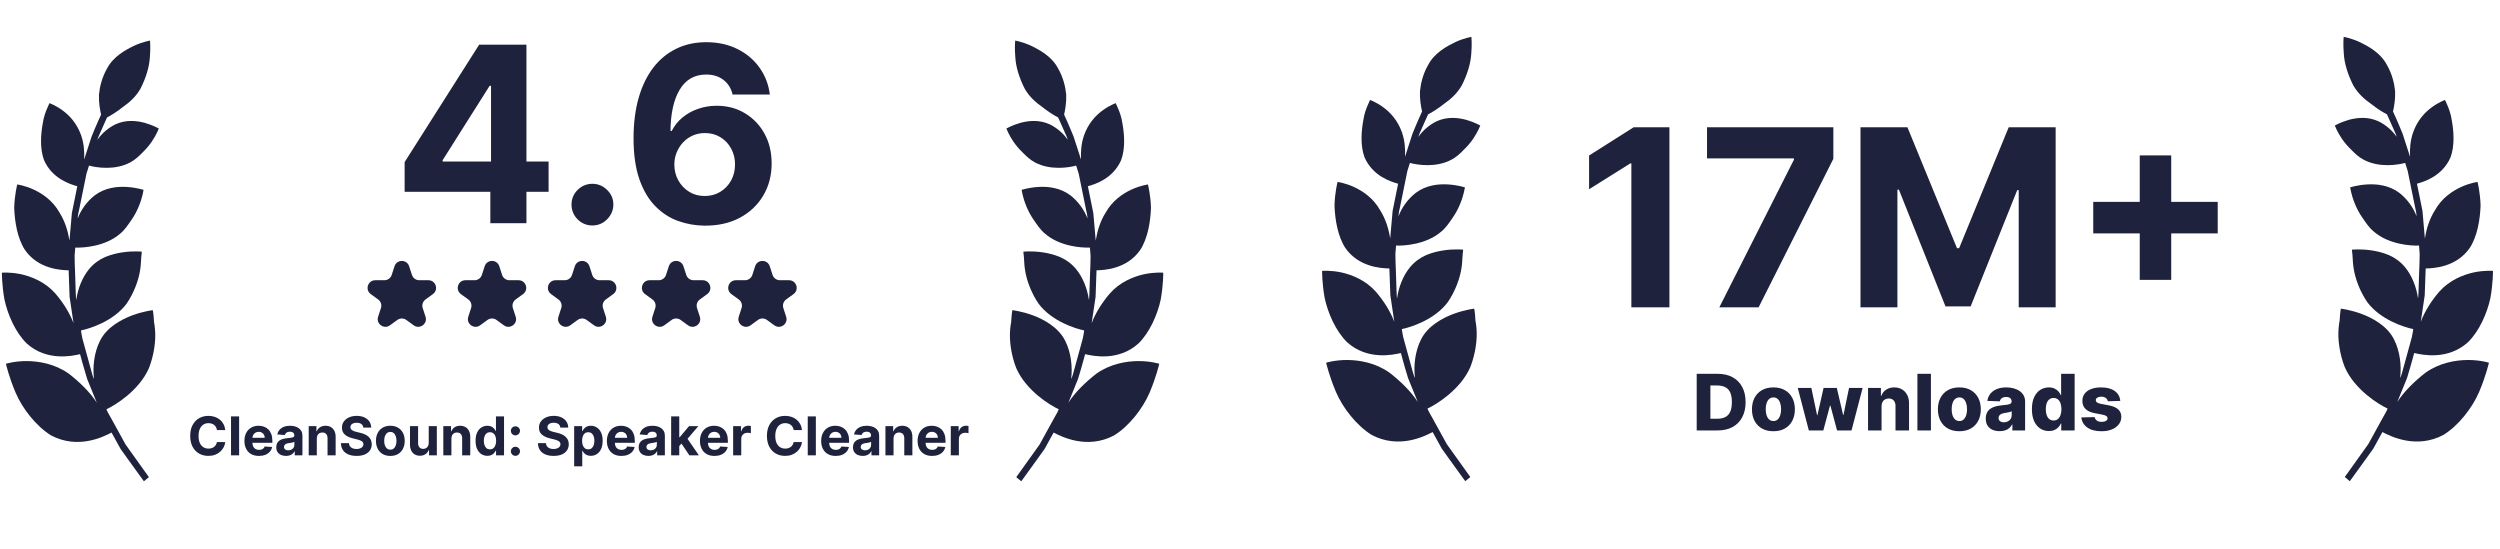 <?xml version="1.0" encoding="UTF-8"?> <svg xmlns="http://www.w3.org/2000/svg" width="560" height="123" viewBox="0 0 560 123" fill="none"><g clip-path="url(#clip0_5863_3868)"><path d="M329.333 82.284C330.514 79.273 330.958 75.982 330.728 73.498C330.679 72.873 330.597 72.297 330.499 71.787C330.466 71.26 330.433 70.783 330.4 70.388C330.334 69.615 330.22 69.138 330.22 69.138C330.22 69.138 328.167 69.368 325.606 70.306C324.324 70.783 322.93 71.441 321.6 72.379C320.237 73.333 319.023 74.567 318.266 76.13C316.986 78.697 316.608 81.922 316.953 84.686C316.953 84.686 316.625 84.045 316.378 83.008C316.099 81.988 315.722 80.606 315.344 79.24C314.966 77.858 314.589 76.493 314.31 75.472C314.08 74.436 314.014 73.712 314.014 73.712C315.952 73.333 321.354 71.655 324.324 67.657C325.983 65.222 327.05 62.309 327.379 60.006C327.575 58.854 327.542 57.834 327.625 57.11C327.724 56.386 327.74 55.925 327.74 55.925C327.74 55.925 325.885 55.727 323.439 56.073C322.208 56.254 320.827 56.567 319.464 57.142C318.152 57.718 316.92 58.574 315.869 59.825C314.261 61.766 313.292 64.366 312.947 66.785C312.832 66.785 312.8 63.839 312.684 60.894C312.635 59.413 312.554 57.949 312.569 56.846C312.668 55.744 312.717 55.004 312.717 55.004C314.54 55.086 319.497 54.773 322.864 51.861C323.947 50.956 324.62 49.886 325.376 48.8C326.131 47.731 326.689 46.629 327.099 45.608C327.92 43.601 328.135 41.972 328.135 41.972C328.135 41.972 326.541 41.446 324.374 41.314C322.208 41.182 319.449 41.446 317.1 43.222C315.41 44.539 313.998 46.464 313.276 48.422C313.276 48.422 313.276 47.649 313.57 46.546C313.801 45.427 314.097 43.93 314.409 42.433C314.72 40.935 315.016 39.438 315.245 38.319C315.59 37.233 315.82 36.493 315.82 36.493C317.429 36.937 321.648 37.628 325.097 35.785C326.197 35.209 327.066 34.403 327.854 33.581C328.708 32.774 329.415 31.919 329.972 31.112C331.072 29.5 331.581 28.118 331.581 28.118C331.581 28.118 330.301 27.377 328.462 26.851C326.607 26.341 324.177 26.078 321.813 27.163C320.204 27.937 318.709 29.22 317.725 30.652C317.725 30.652 317.807 30.306 318.004 29.845C318.217 29.368 318.496 28.743 318.775 28.118C319.334 26.867 319.892 25.617 319.892 25.617C320.795 25.156 322.125 24.333 323.488 23.247C324.965 22.227 326.427 20.894 327.428 19.15C328.659 16.732 329.43 14.264 329.562 12.059C329.759 9.92 329.595 8.258 329.595 8.258C329.595 8.258 328.052 8.505 326.032 9.41C324.078 10.364 321.321 11.828 319.908 14.543C318.775 16.501 318.25 18.624 318.07 20.45C318.004 22.342 318.316 23.988 318.546 24.975C318.546 24.975 317.396 27.443 316.395 29.96C315.557 32.544 314.72 35.127 314.72 35.127C314.819 33.35 314.67 31.409 314.014 29.582C313.078 26.982 311.469 25.206 309.86 24.037C308.284 22.869 306.888 22.392 306.888 22.392C306.888 22.392 306.691 22.852 306.346 23.609C306.019 24.383 305.608 25.452 305.411 26.769C304.919 29.352 304.689 32.626 305.657 35.242C307.479 39.438 311.568 40.721 313.177 41.149C313.177 41.149 312.554 44.193 311.946 47.237C311.667 50.331 311.404 53.424 311.404 53.424C311.075 51.334 310.403 49.047 309.138 47.073C307.661 44.424 305.312 42.811 303.293 41.89C301.291 40.968 299.616 40.754 299.616 40.754C299.616 40.754 299.008 43.025 298.926 46.053C299.041 49.097 299.616 52.865 301.356 55.547C304.36 59.857 309.45 60.104 311.223 60.137C311.223 60.137 311.322 63.132 311.437 66.143C311.88 69.105 312.323 72.083 312.323 72.083C311.469 69.779 309.909 67.328 308.186 65.337C305.92 62.786 302.915 61.569 300.485 61.026C298.007 60.499 296.152 60.68 296.152 60.68C296.152 60.68 296.119 63.362 296.725 66.752C297.449 70.125 299.205 74.172 301.767 76.673C306.249 80.705 311.929 79.52 313.801 79.076C313.801 79.076 314.54 81.889 315.394 84.654C316.494 87.336 317.577 90.034 317.577 90.034C316.066 87.665 313.621 85.312 311.239 83.469C308.137 81.281 304.574 80.655 301.8 80.639C299.025 80.622 297.054 81.248 297.054 81.248C297.054 81.248 297.728 84.209 299.254 87.796C300.781 91.367 303.868 95.332 307.25 97.422C313.342 100.647 319.087 97.735 320.91 96.78C320.91 96.78 321.304 97.504 321.912 98.59C322.208 99.133 322.552 99.758 322.93 100.449C323.389 101.091 323.865 101.749 324.342 102.424C326.278 105.106 328.216 107.788 328.216 107.788L329.349 106.85C329.349 106.85 326.721 103.164 324.078 99.479C322.979 97.488 321.894 95.513 321.073 94.016C320.663 93.275 320.318 92.65 320.072 92.222C319.843 91.778 319.761 91.515 319.761 91.515C321.666 90.643 327.116 87.336 329.333 82.268V82.284Z" fill="#1F223C"></path><path d="M525.245 82.284C524.062 79.273 523.619 75.982 523.849 73.498C523.898 72.873 523.981 72.297 524.079 71.787C524.112 71.26 524.145 70.783 524.178 70.388C524.244 69.615 524.358 69.138 524.358 69.138C524.358 69.138 526.41 69.368 528.972 70.306C530.252 70.783 531.648 71.441 532.978 72.379C534.34 73.333 535.555 74.567 536.311 76.13C537.591 78.697 537.968 81.922 537.624 84.686C537.624 84.686 537.952 84.045 538.198 83.008C538.477 81.988 538.855 80.606 539.233 79.24C539.61 77.858 539.988 76.493 540.267 75.472C540.497 74.436 540.563 73.712 540.563 73.712C538.626 73.333 533.224 71.655 530.252 67.657C528.594 65.222 527.526 62.309 527.199 60.006C527.001 58.854 527.034 57.834 526.953 57.11C526.854 56.386 526.837 55.925 526.837 55.925C526.837 55.925 528.692 55.727 531.139 56.073C532.37 56.254 533.749 56.567 535.112 57.142C536.425 57.718 537.656 58.574 538.708 59.825C540.317 61.766 541.285 64.366 541.63 66.785C541.745 66.785 541.778 63.839 541.893 60.894C541.941 59.413 542.024 57.949 542.007 56.846C541.909 55.744 541.86 55.004 541.86 55.004C540.038 55.086 535.079 54.773 531.714 51.861C530.63 50.956 529.956 49.886 529.201 48.8C528.446 47.731 527.888 46.629 527.477 45.608C526.657 43.601 526.443 41.972 526.443 41.972C526.443 41.972 528.035 41.446 530.204 41.314C532.37 41.182 535.128 41.446 537.476 43.222C539.167 44.539 540.58 46.464 541.302 48.422C541.302 48.422 541.302 47.649 541.006 46.546C540.776 45.427 540.481 43.93 540.169 42.433C539.856 40.935 539.561 39.438 539.331 38.319C538.987 37.233 538.756 36.493 538.756 36.493C537.147 36.937 532.928 37.628 529.481 35.785C528.38 35.209 527.51 34.403 526.722 33.581C525.868 32.774 525.162 31.919 524.604 31.112C523.504 29.5 522.995 28.118 522.995 28.118C522.995 28.118 524.277 27.377 526.114 26.851C527.969 26.341 530.399 26.078 532.764 27.163C534.373 27.937 535.867 29.22 536.853 30.652C536.853 30.652 536.77 30.306 536.574 29.845C536.359 29.368 536.08 28.743 535.801 28.118C535.244 26.867 534.684 25.617 534.684 25.617C533.782 25.156 532.452 24.333 531.089 23.247C529.611 22.227 528.151 20.894 527.149 19.15C525.917 16.732 525.146 14.264 525.015 12.059C524.817 9.92 524.982 8.258 524.982 8.258C524.982 8.258 526.525 8.505 528.544 9.41C530.498 10.364 533.257 11.828 534.669 14.543C535.801 16.501 536.326 18.624 536.508 20.45C536.574 22.342 536.262 23.988 536.032 24.975C536.032 24.975 537.18 27.443 538.183 29.96C539.019 32.544 539.856 35.127 539.856 35.127C539.759 33.35 539.906 31.409 540.563 29.582C541.498 26.982 543.107 25.206 544.716 24.037C546.292 22.869 547.688 22.392 547.688 22.392C547.688 22.392 547.885 22.852 548.23 23.609C548.559 24.383 548.97 25.452 549.166 26.769C549.659 29.352 549.888 32.626 548.92 35.242C547.097 39.438 543.01 40.721 541.401 41.149C541.401 41.149 542.024 44.193 542.632 47.237C542.911 50.331 543.173 53.424 543.173 53.424C543.502 51.334 544.175 49.047 545.44 47.073C546.917 44.424 549.264 42.811 551.284 41.89C553.287 40.968 554.962 40.754 554.962 40.754C554.962 40.754 555.569 43.025 555.652 46.053C555.536 49.097 554.962 52.865 553.222 55.547C550.217 59.857 545.127 60.104 543.354 60.137C543.354 60.137 543.256 63.132 543.14 66.143C542.697 69.105 542.253 72.083 542.253 72.083C543.107 69.779 544.667 67.328 546.391 65.337C548.656 62.786 551.661 61.569 554.091 61.026C556.571 60.499 558.426 60.68 558.426 60.68C558.426 60.68 558.459 63.362 557.851 66.752C557.129 70.125 555.373 74.172 552.811 76.673C548.329 80.705 542.648 79.52 540.776 79.076C540.776 79.076 540.038 81.889 539.184 84.654C538.084 87.336 537 90.034 537 90.034C538.51 87.665 540.957 85.312 543.337 83.469C546.441 81.281 550.004 80.655 552.778 80.639C555.553 80.622 557.522 81.248 557.522 81.248C557.522 81.248 556.85 84.209 555.323 87.796C553.797 91.367 550.709 95.332 547.328 97.422C541.236 100.647 535.49 97.735 533.668 96.78C533.668 96.78 533.273 97.504 532.666 98.59C532.37 99.133 532.026 99.758 531.648 100.449C531.187 101.091 530.711 101.749 530.236 102.424C528.298 105.106 526.36 107.788 526.36 107.788L525.228 106.85C525.228 106.85 527.855 103.164 530.498 99.479C531.598 97.488 532.682 95.513 533.503 94.016C533.913 93.275 534.258 92.65 534.504 92.222C534.734 91.778 534.816 91.515 534.816 91.515C532.912 90.643 527.462 87.336 525.245 82.268V82.284Z" fill="#1F223C"></path><path d="M373.95 28.508V68.835H365.425V36.601H365.189L355.952 42.39V34.829L365.937 28.508H373.95ZM385.131 68.835L401.849 35.754V35.478H382.373V28.508H410.67V35.577L393.932 68.835H385.131ZM416.749 28.508H427.264L438.37 55.603H438.843L449.949 28.508H460.464V68.835H452.193V42.587H451.858L441.422 68.638H435.791L425.354 42.489H425.02V68.835H416.749V28.508ZM479.303 62.691V34.809H486.352V62.691H479.303ZM468.886 52.275V45.225H496.769V52.275H468.886Z" fill="#1F223C"></path><path d="M384.75 96.417H380.06V83.731H384.744C386.037 83.731 387.15 83.984 388.082 84.492C389.021 84.996 389.743 85.723 390.251 86.673C390.76 87.619 391.013 88.75 391.013 90.067C391.013 91.389 390.76 92.525 390.251 93.475C389.747 94.424 389.026 95.153 388.09 95.661C387.151 96.165 386.039 96.417 384.75 96.417ZM383.127 93.803H384.633C385.344 93.803 385.944 93.683 386.435 93.444C386.931 93.2 387.304 92.806 387.556 92.26C387.812 91.711 387.941 90.98 387.941 90.067C387.941 89.155 387.812 88.428 387.556 87.887C387.3 87.342 386.923 86.95 386.423 86.71C385.927 86.466 385.316 86.344 384.59 86.344H383.127V93.803ZM397.245 96.597C396.246 96.597 395.387 96.392 394.669 95.983C393.954 95.57 393.403 94.996 393.014 94.261C392.631 93.522 392.438 92.665 392.438 91.691C392.438 90.712 392.631 89.855 393.014 89.12C393.403 88.381 393.954 87.806 394.669 87.398C395.387 86.985 396.246 86.778 397.245 86.778C398.244 86.778 399.101 86.985 399.816 87.398C400.534 87.806 401.086 88.381 401.469 89.12C401.859 89.855 402.052 90.712 402.052 91.691C402.052 92.665 401.859 93.522 401.469 94.261C401.086 94.996 400.534 95.57 399.816 95.983C399.101 96.392 398.244 96.597 397.245 96.597ZM397.263 94.311C397.626 94.311 397.935 94.199 398.187 93.976C398.439 93.753 398.63 93.444 398.762 93.047C398.899 92.651 398.967 92.192 398.967 91.672C398.967 91.143 398.899 90.681 398.762 90.284C398.63 89.888 398.439 89.578 398.187 89.355C397.935 89.132 397.626 89.021 397.263 89.021C396.888 89.021 396.57 89.132 396.309 89.355C396.053 89.578 395.857 89.888 395.721 90.284C395.588 90.681 395.523 91.143 395.523 91.672C395.523 92.192 395.588 92.651 395.721 93.047C395.857 93.444 396.053 93.753 396.309 93.976C396.57 94.199 396.888 94.311 397.263 94.311ZM405.177 96.417L402.699 86.902H405.742L407.023 92.998H407.103L408.479 86.902H411.447L412.858 92.954H412.938L414.184 86.902H417.226L414.742 96.417H411.503L410.015 90.873H409.911L408.423 96.417H405.177ZM421.471 90.991V96.417H418.442V86.902H421.323V88.649H421.427C421.639 88.067 421.998 87.61 422.505 87.28C423.013 86.945 423.618 86.778 424.32 86.778C424.99 86.778 425.57 86.929 426.061 87.23C426.557 87.528 426.94 87.945 427.214 88.482C427.49 89.014 427.626 89.638 427.623 90.352V96.417H424.593V90.947C424.598 90.418 424.463 90.006 424.19 89.708C423.921 89.411 423.548 89.262 423.069 89.262C422.751 89.262 422.47 89.332 422.226 89.473C421.988 89.609 421.802 89.805 421.669 90.061C421.541 90.317 421.476 90.627 421.471 90.991ZM432.527 83.731V96.417H429.498V83.731H432.527ZM438.896 96.597C437.898 96.597 437.038 96.392 436.32 95.983C435.605 95.57 435.054 94.996 434.665 94.261C434.282 93.522 434.089 92.665 434.089 91.691C434.089 90.712 434.282 89.855 434.665 89.12C435.054 88.381 435.605 87.806 436.32 87.398C437.038 86.985 437.898 86.778 438.896 86.778C439.896 86.778 440.752 86.985 441.467 87.398C442.185 87.806 442.737 88.381 443.121 89.12C443.51 89.855 443.703 90.712 443.703 91.691C443.703 92.665 443.51 93.522 443.121 94.261C442.737 94.996 442.185 95.57 441.467 95.983C440.752 96.392 439.896 96.597 438.896 96.597ZM438.914 94.311C439.279 94.311 439.587 94.199 439.838 93.976C440.09 93.753 440.282 93.444 440.415 93.047C440.551 92.651 440.619 92.192 440.619 91.672C440.619 91.143 440.551 90.681 440.415 90.284C440.282 89.888 440.09 89.578 439.838 89.355C439.587 89.132 439.279 89.021 438.914 89.021C438.54 89.021 438.221 89.132 437.96 89.355C437.704 89.578 437.508 89.888 437.373 90.284C437.241 90.681 437.174 91.143 437.174 91.672C437.174 92.192 437.241 92.651 437.373 93.047C437.508 93.444 437.704 93.753 437.96 93.976C438.221 94.199 438.54 94.311 438.914 94.311ZM447.938 96.578C447.33 96.578 446.792 96.477 446.32 96.275C445.854 96.068 445.485 95.758 445.212 95.345C444.943 94.928 444.81 94.406 444.81 93.778C444.81 93.249 444.903 92.804 445.089 92.44C445.273 92.077 445.529 91.781 445.857 91.554C446.183 91.327 446.558 91.156 446.984 91.04C447.409 90.92 447.863 90.84 448.347 90.799C448.887 90.749 449.324 90.697 449.654 90.644C449.984 90.586 450.223 90.505 450.372 90.402C450.525 90.295 450.601 90.144 450.601 89.95V89.919C450.601 89.601 450.492 89.355 450.273 89.182C450.054 89.008 449.758 88.921 449.387 88.921C448.986 88.921 448.664 89.008 448.421 89.182C448.177 89.355 448.022 89.595 447.956 89.9L445.162 89.801C445.245 89.223 445.458 88.707 445.801 88.253C446.147 87.794 446.622 87.435 447.225 87.175C447.832 86.91 448.561 86.778 449.412 86.778C450.019 86.778 450.578 86.85 451.09 86.995C451.603 87.135 452.048 87.342 452.429 87.614C452.809 87.883 453.102 88.213 453.308 88.606C453.519 88.998 453.624 89.446 453.624 89.95V96.417H450.775V95.091H450.701C450.531 95.414 450.315 95.686 450.05 95.909C449.79 96.132 449.482 96.299 449.126 96.411C448.776 96.522 448.38 96.578 447.938 96.578ZM448.873 94.596C449.199 94.596 449.492 94.53 449.753 94.398C450.017 94.265 450.228 94.084 450.385 93.853C450.541 93.617 450.619 93.344 450.619 93.035V92.13C450.534 92.176 450.428 92.217 450.303 92.254C450.185 92.291 450.052 92.327 449.907 92.36C449.763 92.393 449.614 92.422 449.461 92.446C449.309 92.471 449.162 92.494 449.022 92.514C448.737 92.56 448.493 92.63 448.291 92.725C448.092 92.82 447.939 92.944 447.832 93.097C447.729 93.245 447.677 93.423 447.677 93.629C447.677 93.943 447.789 94.183 448.012 94.348C448.24 94.513 448.526 94.596 448.873 94.596ZM458.952 96.553C458.25 96.553 457.612 96.372 457.037 96.008C456.463 95.645 456.006 95.1 455.662 94.373C455.319 93.646 455.148 92.744 455.148 91.666C455.148 90.547 455.326 89.626 455.681 88.903C456.036 88.18 456.501 87.645 457.074 87.299C457.653 86.952 458.274 86.778 458.939 86.778C459.44 86.778 459.866 86.865 460.222 87.038C460.577 87.208 460.87 87.427 461.102 87.695C461.332 87.963 461.508 88.242 461.628 88.531H461.689V83.731H464.719V96.417H461.721V94.875H461.628C461.499 95.168 461.318 95.442 461.083 95.698C460.847 95.954 460.552 96.161 460.196 96.318C459.846 96.475 459.431 96.553 458.952 96.553ZM460.005 94.193C460.372 94.193 460.687 94.09 460.946 93.883C461.206 93.673 461.406 93.377 461.548 92.998C461.688 92.618 461.758 92.172 461.758 91.659C461.758 91.139 461.688 90.691 461.548 90.315C461.411 89.939 461.21 89.65 460.946 89.448C460.687 89.246 460.372 89.144 460.005 89.144C459.628 89.144 459.311 89.248 459.051 89.454C458.79 89.661 458.593 89.952 458.456 90.328C458.324 90.704 458.258 91.147 458.258 91.659C458.258 92.172 458.326 92.618 458.463 92.998C458.599 93.377 458.795 93.673 459.051 93.883C459.311 94.09 459.628 94.193 460.005 94.193ZM474.942 89.807L472.16 89.882C472.132 89.683 472.053 89.508 471.924 89.355C471.797 89.198 471.63 89.076 471.424 88.99C471.22 88.899 470.986 88.853 470.717 88.853C470.365 88.853 470.066 88.924 469.819 89.064C469.576 89.204 469.456 89.394 469.46 89.634C469.456 89.82 469.53 89.981 469.683 90.117C469.839 90.253 470.118 90.363 470.518 90.445L472.352 90.792C473.301 90.974 474.008 91.275 474.471 91.697C474.938 92.118 475.174 92.676 475.177 93.369C475.174 94.022 474.979 94.59 474.594 95.073C474.215 95.556 473.695 95.932 473.034 96.2C472.373 96.465 471.617 96.597 470.767 96.597C469.408 96.597 468.336 96.318 467.552 95.76C466.771 95.199 466.325 94.447 466.213 93.505L469.205 93.431C469.271 93.778 469.443 94.042 469.72 94.224C469.996 94.406 470.349 94.497 470.779 94.497C471.168 94.497 471.484 94.424 471.727 94.28C471.97 94.135 472.094 93.943 472.099 93.704C472.094 93.489 471.999 93.318 471.814 93.19C471.628 93.057 471.336 92.954 470.94 92.88L469.28 92.564C468.326 92.391 467.615 92.07 467.149 91.604C466.682 91.133 466.451 90.534 466.455 89.807C466.451 89.171 466.621 88.628 466.963 88.178C467.306 87.724 467.794 87.377 468.424 87.137C469.057 86.898 469.802 86.778 470.661 86.778C471.95 86.778 472.965 87.049 473.709 87.59C474.453 88.127 474.863 88.866 474.942 89.807Z" fill="#1F223C"></path></g><g clip-path="url(#clip1_5863_3868)"><path d="M33.341 82.514C34.513 79.528 34.953 76.264 34.725 73.799C34.676 73.179 34.594 72.608 34.497 72.102C34.464 71.58 34.432 71.106 34.399 70.715C34.334 69.948 34.22 69.475 34.22 69.475C34.22 69.475 32.184 69.703 29.644 70.633C28.374 71.106 26.989 71.759 25.671 72.69C24.319 73.636 23.114 74.86 22.365 76.411C21.094 78.957 20.72 82.155 21.062 84.897C21.062 84.897 20.736 84.261 20.492 83.232C20.215 82.221 19.84 80.85 19.466 79.495C19.091 78.124 18.717 76.77 18.44 75.758C18.212 74.73 18.147 74.011 18.147 74.011C20.069 73.636 25.426 71.972 28.374 68.006C30.018 65.59 31.077 62.702 31.403 60.417C31.598 59.274 31.566 58.263 31.647 57.544C31.745 56.826 31.761 56.369 31.761 56.369C31.761 56.369 29.921 56.174 27.494 56.516C26.273 56.696 24.905 57.006 23.553 57.577C22.251 58.148 21.029 58.997 19.987 60.237C18.391 62.163 17.43 64.742 17.088 67.141C16.974 67.141 16.942 64.219 16.828 61.298C16.779 59.829 16.698 58.377 16.714 57.283C16.811 56.19 16.86 55.456 16.86 55.456C18.668 55.537 23.586 55.227 26.924 52.338C27.999 51.441 28.667 50.38 29.416 49.303C30.165 48.242 30.719 47.148 31.126 46.137C31.94 44.146 32.152 42.53 32.152 42.53C32.152 42.53 30.572 42.008 28.423 41.877C26.273 41.746 23.537 42.008 21.208 43.77C19.531 45.076 18.131 46.985 17.414 48.927C17.414 48.927 17.414 48.16 17.707 47.067C17.935 45.957 18.228 44.472 18.538 42.987C18.847 41.502 19.14 40.017 19.368 38.907C19.71 37.83 19.938 37.095 19.938 37.095C21.534 37.536 25.719 38.221 29.139 36.394C30.23 35.822 31.093 35.023 31.875 34.207C32.722 33.407 33.422 32.558 33.976 31.759C35.067 30.159 35.572 28.788 35.572 28.788C35.572 28.788 34.301 28.054 32.477 27.532C30.637 27.026 28.227 26.765 25.882 27.842C24.286 28.609 22.804 29.882 21.827 31.302C21.827 31.302 21.909 30.959 22.104 30.502C22.316 30.029 22.593 29.408 22.869 28.788C23.423 27.548 23.977 26.308 23.977 26.308C24.872 25.851 26.192 25.035 27.543 23.957C29.009 22.946 30.458 21.624 31.452 19.894C32.673 17.495 33.438 15.047 33.569 12.86C33.764 10.738 33.601 9.09 33.601 9.09C33.601 9.09 32.07 9.335 30.067 10.232C28.13 11.179 25.394 12.631 23.993 15.324C22.869 17.266 22.348 19.372 22.169 21.183C22.104 23.06 22.413 24.692 22.642 25.671C22.642 25.671 21.502 28.119 20.508 30.616C19.678 33.178 18.847 35.741 18.847 35.741C18.945 33.978 18.798 32.052 18.147 30.241C17.219 27.662 15.623 25.9 14.027 24.741C12.463 23.582 11.079 23.109 11.079 23.109C11.079 23.109 10.884 23.566 10.542 24.317C10.216 25.084 9.809 26.144 9.614 27.45C9.125 30.012 8.897 33.26 9.858 35.855C11.666 40.017 15.72 41.289 17.316 41.714C17.316 41.714 16.698 44.733 16.095 47.752C15.818 50.821 15.558 53.889 15.558 53.889C15.232 51.816 14.564 49.548 13.31 47.589C11.845 44.962 9.516 43.362 7.513 42.448C5.526 41.534 3.865 41.322 3.865 41.322C3.865 41.322 3.263 43.574 3.181 46.577C3.295 49.596 3.865 53.334 5.591 55.994C8.571 60.27 13.62 60.515 15.379 60.547C15.379 60.547 15.476 63.518 15.59 66.504C16.03 69.442 16.47 72.396 16.47 72.396C15.623 70.111 14.076 67.679 12.366 65.705C10.118 63.175 7.138 61.967 4.728 61.429C2.269 60.906 0.429 61.086 0.429 61.086C0.429 61.086 0.396 63.746 0.999 67.108C1.716 70.454 3.458 74.469 5.998 76.949C10.444 80.948 16.079 79.773 17.935 79.332C17.935 79.332 18.668 82.123 19.515 84.865C20.606 87.525 21.681 90.201 21.681 90.201C20.183 87.851 17.756 85.517 15.395 83.689C12.317 81.519 8.783 80.899 6.031 80.882C3.279 80.866 1.325 81.486 1.325 81.486C1.325 81.486 1.992 84.424 3.507 87.982C5.021 91.523 8.083 95.456 11.438 97.529C17.479 100.727 23.179 97.839 24.986 96.892C24.986 96.892 25.377 97.611 25.98 98.688C26.273 99.226 26.615 99.846 26.989 100.532C27.445 101.168 27.918 101.821 28.39 102.49C30.312 105.15 32.233 107.81 32.233 107.81L33.357 106.88C33.357 106.88 30.751 103.224 28.13 99.569C27.038 97.594 25.964 95.636 25.149 94.151C24.742 93.416 24.4 92.796 24.156 92.372C23.928 91.931 23.847 91.67 23.847 91.67C25.736 90.805 31.142 87.525 33.341 82.498V82.514Z" fill="#1F223C"></path><path d="M227.66 82.514C226.487 79.528 226.048 76.264 226.275 73.799C226.324 73.179 226.406 72.608 226.503 72.102C226.536 71.58 226.569 71.106 226.601 70.715C226.666 69.948 226.78 69.475 226.78 69.475C226.78 69.475 228.816 69.703 231.356 70.633C232.627 71.106 234.011 71.759 235.33 72.69C236.681 73.636 237.887 74.86 238.636 76.411C239.906 78.957 240.28 82.155 239.938 84.897C239.938 84.897 240.264 84.261 240.508 83.232C240.785 82.221 241.16 80.85 241.534 79.495C241.909 78.124 242.283 76.77 242.56 75.758C242.788 74.73 242.853 74.011 242.853 74.011C240.932 73.636 235.574 71.972 232.627 68.006C230.982 65.59 229.923 62.702 229.598 60.417C229.402 59.274 229.435 58.263 229.353 57.544C229.256 56.826 229.239 56.369 229.239 56.369C229.239 56.369 231.079 56.174 233.506 56.516C234.727 56.696 236.095 57.006 237.447 57.577C238.75 58.148 239.971 58.997 241.013 60.237C242.609 62.163 243.57 64.742 243.912 67.141C244.026 67.141 244.058 64.219 244.172 61.298C244.221 59.829 244.303 58.377 244.286 57.283C244.189 56.19 244.14 55.456 244.14 55.456C242.332 55.537 237.414 55.227 234.076 52.338C233.001 51.441 232.333 50.38 231.584 49.303C230.835 48.242 230.282 47.148 229.874 46.137C229.06 44.146 228.848 42.53 228.848 42.53C228.848 42.53 230.428 42.008 232.578 41.877C234.727 41.746 237.463 42.008 239.792 43.77C241.469 45.076 242.87 46.985 243.586 48.927C243.586 48.927 243.586 48.16 243.293 47.067C243.065 45.957 242.772 44.472 242.463 42.987C242.153 41.502 241.86 40.017 241.632 38.907C241.29 37.83 241.062 37.095 241.062 37.095C239.466 37.536 235.281 38.221 231.861 36.394C230.77 35.822 229.907 35.023 229.125 34.207C228.279 33.407 227.578 32.558 227.025 31.759C225.934 30.159 225.429 28.788 225.429 28.788C225.429 28.788 226.699 28.054 228.523 27.532C230.363 27.026 232.773 26.765 235.118 27.842C236.714 28.609 238.196 29.882 239.173 31.302C239.173 31.302 239.092 30.959 238.896 30.502C238.684 30.029 238.408 29.408 238.131 28.788C237.577 27.548 237.023 26.308 237.023 26.308C236.128 25.851 234.809 25.035 233.457 23.957C231.991 22.946 230.542 21.624 229.549 19.894C228.327 17.495 227.562 15.047 227.432 12.86C227.236 10.738 227.399 9.09 227.399 9.09C227.399 9.09 228.93 9.335 230.933 10.232C232.871 11.179 235.607 12.631 237.007 15.324C238.131 17.266 238.652 19.372 238.831 21.183C238.896 23.06 238.587 24.692 238.359 25.671C238.359 25.671 239.499 28.119 240.492 30.616C241.323 33.178 242.153 35.741 242.153 35.741C242.055 33.978 242.202 32.052 242.853 30.241C243.782 27.662 245.378 25.9 246.973 24.741C248.537 23.582 249.921 23.109 249.921 23.109C249.921 23.109 250.116 23.566 250.458 24.317C250.784 25.084 251.191 26.144 251.387 27.45C251.875 30.012 252.103 33.26 251.142 35.855C249.335 40.017 245.28 41.289 243.684 41.714C243.684 41.714 244.303 44.733 244.905 47.752C245.182 50.821 245.443 53.889 245.443 53.889C245.768 51.816 246.436 49.548 247.69 47.589C249.156 44.962 251.484 43.362 253.487 42.448C255.474 41.534 257.135 41.322 257.135 41.322C257.135 41.322 257.738 43.574 257.819 46.577C257.705 49.596 257.135 53.334 255.409 55.994C252.429 60.27 247.381 60.515 245.622 60.547C245.622 60.547 245.524 63.518 245.41 66.504C244.97 69.442 244.531 72.396 244.531 72.396C245.378 70.111 246.925 67.679 248.634 65.705C250.882 63.175 253.862 61.967 256.272 61.429C258.731 60.906 260.571 61.086 260.571 61.086C260.571 61.086 260.604 63.746 260.001 67.108C259.285 70.454 257.542 74.469 255.002 76.949C250.556 80.948 244.922 79.773 243.065 79.332C243.065 79.332 242.332 82.123 241.485 84.865C240.394 87.525 239.32 90.201 239.32 90.201C240.818 87.851 243.244 85.517 245.606 83.689C248.683 81.519 252.217 80.899 254.969 80.882C257.721 80.866 259.676 81.486 259.676 81.486C259.676 81.486 259.008 84.424 257.493 87.982C255.979 91.523 252.917 95.456 249.563 97.529C243.521 100.727 237.821 97.839 236.014 96.892C236.014 96.892 235.623 97.611 235.02 98.688C234.727 99.226 234.385 99.846 234.011 100.532C233.555 101.168 233.083 101.821 232.61 102.49C230.689 105.15 228.767 107.81 228.767 107.81L227.643 106.88C227.643 106.88 230.249 103.224 232.871 99.569C233.962 97.594 235.037 95.636 235.851 94.151C236.258 93.416 236.6 92.796 236.844 92.372C237.072 91.931 237.154 91.67 237.154 91.67C235.265 90.805 229.858 87.525 227.66 82.498V82.514Z" fill="#1F223C"></path><path d="M88.375 59.637C88.89 58.053 91.13 58.053 91.644 59.637L92.277 61.583C92.507 62.291 93.167 62.771 93.912 62.771H95.958C97.623 62.771 98.315 64.901 96.968 65.88L95.313 67.083C94.71 67.521 94.458 68.296 94.688 69.005L95.321 70.951C95.835 72.534 94.023 73.851 92.676 72.873L91.02 71.67C90.418 71.232 89.602 71.232 89 71.67L87.344 72.873C85.997 73.851 84.184 72.534 84.699 70.951L85.331 69.005C85.561 68.296 85.309 67.521 84.707 67.083L83.051 65.88C81.704 64.901 82.397 62.771 84.062 62.771H86.108C86.853 62.771 87.513 62.291 87.743 61.583L88.375 59.637Z" fill="#1F223C"></path><path d="M108.571 59.637C109.085 58.053 111.325 58.053 111.84 59.637L112.472 61.583C112.702 62.291 113.362 62.771 114.107 62.771H116.153C117.818 62.771 118.511 64.901 117.164 65.88L115.508 67.083C114.906 67.521 114.654 68.296 114.884 69.005L115.516 70.951C116.031 72.534 114.218 73.851 112.871 72.873L111.215 71.67C110.613 71.232 109.797 71.232 109.195 71.67L107.539 72.873C106.192 73.851 104.38 72.534 104.894 70.951L105.527 69.005C105.757 68.296 105.505 67.521 104.902 67.083L103.247 65.88C101.9 64.901 102.592 62.771 104.257 62.771H106.304C107.048 62.771 107.708 62.291 107.938 61.583L108.571 59.637Z" fill="#1F223C"></path><path d="M128.765 59.637C129.28 58.053 131.52 58.053 132.034 59.637L132.667 61.583C132.897 62.291 133.557 62.771 134.301 62.771H136.348C138.013 62.771 138.705 64.901 137.358 65.88L135.703 67.083C135.1 67.521 134.848 68.296 135.078 69.005L135.711 70.951C136.225 72.534 134.413 73.851 133.066 72.873L131.41 71.67C130.808 71.232 129.992 71.232 129.39 71.67L127.734 72.873C126.387 73.851 124.574 72.534 125.089 70.951L125.721 69.005C125.952 68.296 125.699 67.521 125.097 67.083L123.441 65.88C122.094 64.901 122.787 62.771 124.452 62.771H126.498C127.243 62.771 127.903 62.291 128.133 61.583L128.765 59.637Z" fill="#1F223C"></path><path d="M149.82 59.637C150.335 58.053 152.575 58.053 153.089 59.637L153.722 61.583C153.952 62.291 154.612 62.771 155.356 62.771H157.403C159.068 62.771 159.76 64.901 158.413 65.88L156.757 67.083C156.155 67.521 155.903 68.296 156.133 69.005L156.765 70.951C157.28 72.534 155.468 73.851 154.121 72.873L152.465 71.67C151.863 71.232 151.047 71.232 150.444 71.67L148.789 72.873C147.442 73.851 145.629 72.534 146.144 70.951L146.776 69.005C147.006 68.296 146.754 67.521 146.152 67.083L144.496 65.88C143.149 64.901 143.841 62.771 145.506 62.771H147.553C148.298 62.771 148.958 62.291 149.188 61.583L149.82 59.637Z" fill="#1F223C"></path><path d="M169.155 59.637C169.67 58.053 171.91 58.053 172.424 59.637L173.057 61.583C173.287 62.291 173.947 62.771 174.691 62.771H176.738C178.403 62.771 179.095 64.901 177.748 65.88L176.093 67.083C175.49 67.521 175.238 68.296 175.468 69.005L176.101 70.951C176.615 72.534 174.803 73.851 173.456 72.873L171.8 71.67C171.198 71.232 170.382 71.232 169.78 71.67L168.124 72.873C166.777 73.851 164.964 72.534 165.479 70.951L166.111 69.005C166.341 68.296 166.089 67.521 165.487 67.083L163.831 65.88C162.484 64.901 163.177 62.771 164.842 62.771H166.888C167.633 62.771 168.293 62.291 168.523 61.583L169.155 59.637Z" fill="#1F223C"></path><path d="M90.637 42.969V36.309L107.336 10H113.078V19.219H109.68L99.152 35.879V36.191H122.883V42.969H90.637ZM109.836 50V40.938L109.992 37.988V10H117.922V50H109.836ZM132.707 50.508C131.418 50.508 130.311 50.052 129.387 49.141C128.475 48.216 128.02 47.109 128.02 45.82C128.02 44.544 128.475 43.45 129.387 42.539C130.311 41.628 131.418 41.172 132.707 41.172C133.957 41.172 135.051 41.628 135.988 42.539C136.926 43.45 137.395 44.544 137.395 45.82C137.395 46.68 137.173 47.467 136.73 48.184C136.301 48.887 135.734 49.453 135.031 49.883C134.328 50.3 133.553 50.508 132.707 50.508ZM157.888 50.547C155.83 50.534 153.845 50.189 151.931 49.512C150.03 48.835 148.324 47.734 146.813 46.211C145.303 44.688 144.105 42.669 143.22 40.156C142.347 37.643 141.911 34.557 141.911 30.898C141.924 27.539 142.308 24.538 143.063 21.895C143.832 19.238 144.925 16.986 146.345 15.137C147.777 13.288 149.489 11.882 151.481 10.918C153.474 9.941 155.707 9.453 158.181 9.453C160.85 9.453 163.207 9.974 165.251 11.016C167.295 12.044 168.936 13.444 170.173 15.215C171.423 16.986 172.178 18.971 172.438 21.172H164.099C163.773 19.779 163.09 18.685 162.048 17.891C161.006 17.096 159.717 16.699 158.181 16.699C155.576 16.699 153.597 17.832 152.243 20.098C150.902 22.363 150.218 25.443 150.192 29.336H150.466C151.065 28.151 151.872 27.142 152.888 26.309C153.916 25.462 155.082 24.818 156.384 24.375C157.699 23.919 159.086 23.691 160.544 23.691C162.914 23.691 165.023 24.251 166.872 25.371C168.721 26.478 170.179 28.001 171.247 29.941C172.315 31.881 172.849 34.102 172.849 36.602C172.849 39.31 172.217 41.719 170.954 43.828C169.704 45.938 167.953 47.591 165.7 48.789C163.461 49.974 160.856 50.56 157.888 50.547ZM157.849 43.906C159.151 43.906 160.316 43.594 161.345 42.969C162.373 42.344 163.181 41.497 163.767 40.43C164.353 39.362 164.646 38.164 164.646 36.836C164.646 35.508 164.353 34.316 163.767 33.262C163.194 32.207 162.399 31.367 161.384 30.742C160.368 30.117 159.209 29.805 157.907 29.805C156.931 29.805 156.026 29.987 155.192 30.352C154.372 30.716 153.649 31.224 153.024 31.875C152.412 32.526 151.931 33.281 151.579 34.141C151.228 34.987 151.052 35.892 151.052 36.855C151.052 38.145 151.345 39.323 151.931 40.391C152.53 41.458 153.337 42.311 154.353 42.949C155.381 43.587 156.547 43.906 157.849 43.906Z" fill="#1F223C"></path><path d="M50.459 96.328H48.592C48.558 96.087 48.489 95.872 48.383 95.685C48.278 95.494 48.144 95.332 47.979 95.199C47.814 95.065 47.624 94.963 47.408 94.892C47.195 94.821 46.963 94.785 46.713 94.785C46.261 94.785 45.868 94.898 45.533 95.122C45.197 95.344 44.938 95.668 44.753 96.094C44.568 96.517 44.476 97.031 44.476 97.636C44.476 98.258 44.568 98.781 44.753 99.204C44.94 99.628 45.202 99.947 45.537 100.163C45.872 100.379 46.26 100.487 46.7 100.487C46.947 100.487 47.176 100.455 47.386 100.389C47.599 100.324 47.788 100.229 47.953 100.104C48.118 99.976 48.254 99.821 48.362 99.639C48.473 99.457 48.55 99.25 48.592 99.017L50.459 99.026C50.41 99.426 50.29 99.812 50.097 100.185C49.906 100.554 49.649 100.885 49.325 101.178C49.004 101.467 48.621 101.697 48.175 101.868C47.731 102.036 47.23 102.119 46.67 102.119C45.892 102.119 45.196 101.943 44.582 101.591C43.972 101.239 43.489 100.729 43.133 100.061C42.781 99.394 42.605 98.585 42.605 97.636C42.605 96.685 42.784 95.875 43.142 95.207C43.5 94.54 43.986 94.031 44.599 93.682C45.213 93.329 45.903 93.153 46.67 93.153C47.176 93.153 47.645 93.224 48.077 93.367C48.511 93.508 48.896 93.716 49.231 93.989C49.567 94.258 49.84 94.59 50.05 94.981C50.263 95.374 50.399 95.822 50.459 96.328ZM53.563 93.273V102H51.748V93.273H53.563ZM58 102.128C57.327 102.128 56.748 101.991 56.262 101.719C55.779 101.443 55.407 101.054 55.145 100.551C54.884 100.045 54.753 99.447 54.753 98.757C54.753 98.084 54.884 97.493 55.145 96.984C55.407 96.476 55.775 96.079 56.249 95.796C56.726 95.511 57.286 95.369 57.928 95.369C58.36 95.369 58.762 95.439 59.134 95.578C59.509 95.715 59.836 95.921 60.114 96.196C60.395 96.472 60.614 96.818 60.77 97.236C60.926 97.651 61.005 98.136 61.005 98.693V99.192H55.478V98.067H59.296C59.296 97.805 59.239 97.574 59.125 97.372C59.012 97.171 58.854 97.013 58.652 96.899C58.453 96.783 58.222 96.724 57.958 96.724C57.682 96.724 57.438 96.788 57.225 96.916C57.015 97.041 56.85 97.21 56.73 97.423C56.611 97.633 56.55 97.868 56.547 98.126V99.196C56.547 99.52 56.607 99.8 56.726 100.036C56.848 100.271 57.02 100.453 57.242 100.581C57.463 100.709 57.726 100.773 58.03 100.773C58.232 100.773 58.416 100.744 58.584 100.688C58.752 100.631 58.895 100.545 59.015 100.432C59.134 100.318 59.225 100.179 59.287 100.014L60.966 100.125C60.881 100.528 60.706 100.881 60.442 101.182C60.181 101.48 59.843 101.713 59.428 101.881C59.016 102.045 58.54 102.128 58 102.128ZM64.056 102.124C63.638 102.124 63.266 102.051 62.939 101.906C62.613 101.759 62.354 101.541 62.164 101.254C61.976 100.964 61.883 100.604 61.883 100.172C61.883 99.808 61.949 99.503 62.083 99.256C62.216 99.008 62.398 98.81 62.628 98.659C62.858 98.508 63.12 98.395 63.412 98.318C63.708 98.242 64.017 98.188 64.341 98.156C64.722 98.117 65.029 98.079 65.262 98.046C65.495 98.008 65.664 97.954 65.769 97.883C65.874 97.812 65.927 97.707 65.927 97.568V97.543C65.927 97.273 65.841 97.064 65.671 96.916C65.503 96.769 65.265 96.695 64.955 96.695C64.628 96.695 64.368 96.767 64.175 96.912C63.982 97.054 63.854 97.233 63.791 97.449L62.113 97.312C62.198 96.915 62.365 96.571 62.615 96.281C62.865 95.989 63.188 95.764 63.583 95.608C63.98 95.449 64.441 95.369 64.963 95.369C65.327 95.369 65.675 95.412 66.007 95.497C66.343 95.582 66.64 95.715 66.898 95.894C67.159 96.072 67.365 96.303 67.516 96.584C67.666 96.862 67.742 97.196 67.742 97.585V102H66.02V101.092H65.969C65.864 101.297 65.723 101.477 65.547 101.634C65.371 101.787 65.159 101.908 64.912 101.996C64.665 102.081 64.38 102.124 64.056 102.124ZM64.576 100.871C64.843 100.871 65.079 100.818 65.283 100.713C65.488 100.605 65.648 100.46 65.765 100.278C65.881 100.097 65.939 99.891 65.939 99.66V98.966C65.882 99.003 65.804 99.037 65.705 99.068C65.608 99.097 65.499 99.124 65.377 99.149C65.255 99.172 65.132 99.193 65.01 99.213C64.888 99.23 64.777 99.246 64.678 99.26C64.465 99.291 64.279 99.341 64.12 99.409C63.961 99.477 63.837 99.57 63.749 99.686C63.661 99.8 63.617 99.942 63.617 100.112C63.617 100.359 63.706 100.548 63.885 100.679C64.067 100.807 64.297 100.871 64.576 100.871ZM70.966 98.216V102H69.15V95.454H70.88V96.609H70.957C71.102 96.229 71.345 95.928 71.686 95.706C72.027 95.481 72.44 95.369 72.926 95.369C73.38 95.369 73.777 95.469 74.115 95.668C74.453 95.867 74.716 96.151 74.903 96.52C75.091 96.886 75.184 97.324 75.184 97.832V102H73.369V98.156C73.372 97.756 73.269 97.443 73.062 97.219C72.855 96.992 72.569 96.878 72.206 96.878C71.961 96.878 71.745 96.93 71.558 97.035C71.373 97.141 71.228 97.294 71.123 97.496C71.021 97.695 70.968 97.935 70.966 98.216ZM81.383 95.783C81.349 95.439 81.203 95.172 80.945 94.981C80.686 94.791 80.335 94.696 79.892 94.696C79.591 94.696 79.337 94.739 79.129 94.824C78.922 94.906 78.763 95.021 78.652 95.169C78.544 95.317 78.49 95.484 78.49 95.672C78.484 95.828 78.517 95.965 78.588 96.081C78.662 96.197 78.763 96.298 78.891 96.383C79.019 96.466 79.166 96.538 79.334 96.601C79.501 96.66 79.68 96.712 79.871 96.754L80.655 96.942C81.035 97.027 81.385 97.141 81.703 97.283C82.021 97.425 82.297 97.599 82.53 97.807C82.763 98.014 82.943 98.258 83.071 98.54C83.202 98.821 83.269 99.144 83.271 99.507C83.269 100.041 83.132 100.504 82.862 100.896C82.595 101.286 82.209 101.588 81.703 101.804C81.2 102.017 80.594 102.124 79.883 102.124C79.179 102.124 78.565 102.016 78.043 101.8C77.523 101.584 77.117 101.264 76.824 100.841C76.534 100.415 76.382 99.888 76.368 99.26H78.153C78.173 99.553 78.257 99.797 78.405 99.993C78.555 100.186 78.756 100.332 79.006 100.432C79.258 100.528 79.544 100.577 79.862 100.577C80.175 100.577 80.446 100.531 80.676 100.44C80.909 100.349 81.09 100.223 81.217 100.061C81.345 99.899 81.409 99.713 81.409 99.503C81.409 99.307 81.351 99.142 81.234 99.008C81.121 98.875 80.953 98.761 80.731 98.668C80.513 98.574 80.244 98.489 79.926 98.412L78.976 98.173C78.24 97.994 77.659 97.715 77.233 97.334C76.807 96.953 76.595 96.44 76.598 95.796C76.595 95.267 76.736 94.805 77.02 94.41C77.307 94.016 77.7 93.707 78.2 93.486C78.7 93.264 79.269 93.153 79.905 93.153C80.553 93.153 81.118 93.264 81.601 93.486C82.087 93.707 82.465 94.016 82.734 94.41C83.004 94.805 83.144 95.263 83.152 95.783H81.383ZM87.436 102.128C86.774 102.128 86.201 101.987 85.718 101.706C85.238 101.422 84.868 101.027 84.606 100.521C84.345 100.013 84.214 99.423 84.214 98.753C84.214 98.077 84.345 97.486 84.606 96.98C84.868 96.472 85.238 96.077 85.718 95.796C86.201 95.511 86.774 95.369 87.436 95.369C88.098 95.369 88.669 95.511 89.149 95.796C89.632 96.077 90.004 96.472 90.265 96.98C90.527 97.486 90.657 98.077 90.657 98.753C90.657 99.423 90.527 100.013 90.265 100.521C90.004 101.027 89.632 101.422 89.149 101.706C88.669 101.987 88.098 102.128 87.436 102.128ZM87.444 100.722C87.745 100.722 87.997 100.636 88.198 100.466C88.4 100.293 88.552 100.057 88.654 99.758C88.76 99.46 88.812 99.121 88.812 98.74C88.812 98.359 88.76 98.02 88.654 97.722C88.552 97.423 88.4 97.188 88.198 97.014C87.997 96.841 87.745 96.754 87.444 96.754C87.14 96.754 86.885 96.841 86.677 97.014C86.473 97.188 86.318 97.423 86.213 97.722C86.11 98.02 86.059 98.359 86.059 98.74C86.059 99.121 86.11 99.46 86.213 99.758C86.318 100.057 86.473 100.293 86.677 100.466C86.885 100.636 87.14 100.722 87.444 100.722ZM96.035 99.213V95.454H97.85V102H96.108V100.811H96.039C95.892 101.195 95.646 101.503 95.302 101.736C94.961 101.969 94.545 102.085 94.054 102.085C93.616 102.085 93.231 101.986 92.899 101.787C92.566 101.588 92.306 101.305 92.119 100.939C91.934 100.572 91.841 100.134 91.838 99.622V95.454H93.653V99.298C93.656 99.685 93.76 99.99 93.964 100.214C94.169 100.439 94.443 100.551 94.787 100.551C95.005 100.551 95.21 100.501 95.4 100.402C95.591 100.3 95.744 100.149 95.86 99.95C95.98 99.751 96.038 99.506 96.035 99.213ZM101.118 98.216V102H99.303V95.454H101.033V96.609H101.109C101.254 96.229 101.497 95.928 101.838 95.706C102.179 95.481 102.592 95.369 103.078 95.369C103.533 95.369 103.929 95.469 104.267 95.668C104.605 95.867 104.868 96.151 105.055 96.52C105.243 96.886 105.337 97.324 105.337 97.832V102H103.521V98.156C103.524 97.756 103.422 97.443 103.214 97.219C103.007 96.992 102.722 96.878 102.358 96.878C102.114 96.878 101.898 96.93 101.71 97.035C101.526 97.141 101.381 97.294 101.276 97.496C101.173 97.695 101.121 97.935 101.118 98.216ZM109.179 102.107C108.682 102.107 108.232 101.979 107.828 101.723C107.428 101.464 107.11 101.085 106.874 100.585C106.641 100.082 106.525 99.466 106.525 98.736C106.525 97.986 106.645 97.362 106.887 96.865C107.128 96.365 107.449 95.992 107.85 95.744C108.253 95.494 108.695 95.369 109.175 95.369C109.542 95.369 109.847 95.432 110.091 95.557C110.338 95.679 110.537 95.832 110.688 96.017C110.841 96.199 110.958 96.378 111.037 96.554H111.093V93.273H112.904V102H111.114V100.952H111.037C110.952 101.134 110.831 101.314 110.675 101.493C110.522 101.669 110.321 101.815 110.074 101.932C109.83 102.048 109.532 102.107 109.179 102.107ZM109.755 100.662C110.047 100.662 110.294 100.582 110.496 100.423C110.701 100.261 110.857 100.036 110.965 99.746C111.076 99.456 111.131 99.117 111.131 98.727C111.131 98.338 111.077 98 110.969 97.713C110.861 97.426 110.705 97.204 110.5 97.048C110.296 96.892 110.047 96.814 109.755 96.814C109.456 96.814 109.205 96.895 109 97.057C108.796 97.219 108.641 97.443 108.536 97.73C108.431 98.017 108.378 98.349 108.378 98.727C108.378 99.108 108.431 99.445 108.536 99.737C108.644 100.027 108.799 100.254 109 100.419C109.205 100.581 109.456 100.662 109.755 100.662ZM115.457 102.111C115.176 102.111 114.935 102.011 114.733 101.812C114.534 101.611 114.435 101.369 114.435 101.088C114.435 100.81 114.534 100.571 114.733 100.372C114.935 100.173 115.176 100.074 115.457 100.074C115.73 100.074 115.969 100.173 116.173 100.372C116.378 100.571 116.48 100.81 116.48 101.088C116.48 101.276 116.432 101.447 116.335 101.604C116.241 101.757 116.118 101.881 115.964 101.974C115.811 102.065 115.642 102.111 115.457 102.111ZM115.457 97.526C115.176 97.526 114.935 97.426 114.733 97.227C114.534 97.028 114.435 96.787 114.435 96.503C114.435 96.224 114.534 95.987 114.733 95.791C114.935 95.592 115.176 95.493 115.457 95.493C115.73 95.493 115.969 95.592 116.173 95.791C116.378 95.987 116.48 96.224 116.48 96.503C116.48 96.693 116.432 96.867 116.335 97.023C116.241 97.176 116.118 97.298 115.964 97.389C115.811 97.48 115.642 97.526 115.457 97.526ZM125.516 95.783C125.482 95.439 125.336 95.172 125.077 94.981C124.819 94.791 124.468 94.696 124.025 94.696C123.724 94.696 123.469 94.739 123.262 94.824C123.055 94.906 122.896 95.021 122.785 95.169C122.677 95.317 122.623 95.484 122.623 95.672C122.617 95.828 122.65 95.965 122.721 96.081C122.795 96.197 122.896 96.298 123.023 96.383C123.151 96.466 123.299 96.538 123.467 96.601C123.634 96.66 123.813 96.712 124.004 96.754L124.788 96.942C125.168 97.027 125.518 97.141 125.836 97.283C126.154 97.425 126.43 97.599 126.663 97.807C126.896 98.014 127.076 98.258 127.204 98.54C127.335 98.821 127.401 99.144 127.404 99.507C127.401 100.041 127.265 100.504 126.995 100.896C126.728 101.286 126.342 101.588 125.836 101.804C125.333 102.017 124.727 102.124 124.016 102.124C123.312 102.124 122.698 102.016 122.175 101.8C121.656 101.584 121.249 101.264 120.957 100.841C120.667 100.415 120.515 99.888 120.501 99.26H122.286C122.306 99.553 122.39 99.797 122.538 99.993C122.688 100.186 122.888 100.332 123.138 100.432C123.391 100.528 123.677 100.577 123.995 100.577C124.308 100.577 124.579 100.531 124.809 100.44C125.042 100.349 125.222 100.223 125.35 100.061C125.478 99.899 125.542 99.713 125.542 99.503C125.542 99.307 125.484 99.142 125.367 99.008C125.254 98.875 125.086 98.761 124.864 98.668C124.646 98.574 124.377 98.489 124.059 98.412L123.109 98.173C122.373 97.994 121.792 97.715 121.366 97.334C120.94 96.953 120.728 96.44 120.731 95.796C120.728 95.267 120.869 94.805 121.153 94.41C121.44 94.016 121.833 93.707 122.333 93.486C122.833 93.264 123.401 93.153 124.038 93.153C124.685 93.153 125.251 93.264 125.734 93.486C126.219 93.707 126.597 94.016 126.867 94.41C127.137 94.805 127.276 95.263 127.285 95.783H125.516ZM128.611 104.455V95.454H130.401V96.554H130.482C130.561 96.378 130.676 96.199 130.827 96.017C130.98 95.832 131.179 95.679 131.424 95.557C131.671 95.432 131.978 95.369 132.344 95.369C132.821 95.369 133.262 95.494 133.665 95.744C134.069 95.992 134.391 96.365 134.632 96.865C134.874 97.362 134.995 97.986 134.995 98.736C134.995 99.466 134.877 100.082 134.641 100.585C134.408 101.085 134.09 101.464 133.686 101.723C133.286 101.979 132.837 102.107 132.34 102.107C131.988 102.107 131.688 102.048 131.441 101.932C131.196 101.815 130.996 101.669 130.84 101.493C130.684 101.314 130.564 101.134 130.482 100.952H130.426V104.455H128.611ZM130.388 98.727C130.388 99.117 130.442 99.456 130.55 99.746C130.658 100.036 130.814 100.261 131.019 100.423C131.223 100.582 131.472 100.662 131.765 100.662C132.06 100.662 132.31 100.581 132.515 100.419C132.719 100.254 132.874 100.027 132.979 99.737C133.087 99.445 133.141 99.108 133.141 98.727C133.141 98.349 133.088 98.017 132.983 97.73C132.878 97.443 132.723 97.219 132.519 97.057C132.314 96.895 132.063 96.814 131.765 96.814C131.469 96.814 131.219 96.892 131.015 97.048C130.813 97.204 130.658 97.426 130.55 97.713C130.442 98 130.388 98.338 130.388 98.727ZM139.188 102.128C138.515 102.128 137.935 101.991 137.449 101.719C136.966 101.443 136.594 101.054 136.333 100.551C136.071 100.045 135.941 99.447 135.941 98.757C135.941 98.084 136.071 97.493 136.333 96.984C136.594 96.476 136.962 96.079 137.436 95.796C137.914 95.511 138.473 95.369 139.115 95.369C139.547 95.369 139.949 95.439 140.321 95.578C140.696 95.715 141.023 95.921 141.301 96.196C141.583 96.472 141.801 96.818 141.958 97.236C142.114 97.651 142.192 98.136 142.192 98.693V99.192H136.665V98.067H140.483C140.483 97.805 140.426 97.574 140.313 97.372C140.199 97.171 140.042 97.013 139.84 96.899C139.641 96.783 139.409 96.724 139.145 96.724C138.87 96.724 138.625 96.788 138.412 96.916C138.202 97.041 138.037 97.21 137.918 97.423C137.799 97.633 137.738 97.868 137.735 98.126V99.196C137.735 99.52 137.794 99.8 137.914 100.036C138.036 100.271 138.208 100.453 138.429 100.581C138.651 100.709 138.914 100.773 139.218 100.773C139.419 100.773 139.604 100.744 139.772 100.688C139.939 100.631 140.083 100.545 140.202 100.432C140.321 100.318 140.412 100.179 140.475 100.014L142.154 100.125C142.069 100.528 141.894 100.881 141.63 101.182C141.368 101.48 141.03 101.713 140.615 101.881C140.203 102.045 139.728 102.128 139.188 102.128ZM145.243 102.124C144.826 102.124 144.453 102.051 144.127 101.906C143.8 101.759 143.542 101.541 143.351 101.254C143.164 100.964 143.07 100.604 143.07 100.172C143.07 99.808 143.137 99.503 143.27 99.256C143.404 99.008 143.586 98.81 143.816 98.659C144.046 98.508 144.307 98.395 144.6 98.318C144.895 98.242 145.205 98.188 145.529 98.156C145.909 98.117 146.216 98.079 146.449 98.046C146.682 98.008 146.851 97.954 146.956 97.883C147.061 97.812 147.114 97.707 147.114 97.568V97.543C147.114 97.273 147.029 97.064 146.858 96.916C146.691 96.769 146.452 96.695 146.142 96.695C145.816 96.695 145.556 96.767 145.363 96.912C145.169 97.054 145.042 97.233 144.979 97.449L143.3 97.312C143.385 96.915 143.553 96.571 143.803 96.281C144.053 95.989 144.375 95.764 144.77 95.608C145.168 95.449 145.628 95.369 146.151 95.369C146.515 95.369 146.863 95.412 147.195 95.497C147.53 95.582 147.827 95.715 148.086 95.894C148.347 96.072 148.553 96.303 148.703 96.584C148.854 96.862 148.929 97.196 148.929 97.585V102H147.208V101.092H147.157C147.051 101.297 146.911 101.477 146.735 101.634C146.559 101.787 146.347 101.908 146.1 101.996C145.853 102.081 145.567 102.124 145.243 102.124ZM145.763 100.871C146.03 100.871 146.266 100.818 146.471 100.713C146.675 100.605 146.836 100.46 146.952 100.278C147.069 100.097 147.127 99.891 147.127 99.66V98.966C147.07 99.003 146.992 99.037 146.892 99.068C146.796 99.097 146.686 99.124 146.564 99.149C146.442 99.172 146.32 99.193 146.198 99.213C146.076 99.23 145.965 99.246 145.865 99.26C145.652 99.291 145.466 99.341 145.307 99.409C145.148 99.477 145.025 99.57 144.936 99.686C144.848 99.8 144.804 99.942 144.804 100.112C144.804 100.359 144.894 100.548 145.073 100.679C145.255 100.807 145.485 100.871 145.763 100.871ZM151.983 100.116L151.987 97.939H152.251L154.348 95.454H156.431L153.615 98.744H153.184L151.983 100.116ZM150.338 102V93.273H152.153V102H150.338ZM154.429 102L152.502 99.149L153.713 97.867L156.555 102H154.429ZM160.036 102.128C159.362 102.128 158.783 101.991 158.297 101.719C157.814 101.443 157.442 101.054 157.18 100.551C156.919 100.045 156.788 99.447 156.788 98.757C156.788 98.084 156.919 97.493 157.18 96.984C157.442 96.476 157.81 96.079 158.284 95.796C158.761 95.511 159.321 95.369 159.963 95.369C160.395 95.369 160.797 95.439 161.169 95.578C161.544 95.715 161.871 95.921 162.149 96.196C162.43 96.472 162.649 96.818 162.805 97.236C162.962 97.651 163.04 98.136 163.04 98.693V99.192H157.513V98.067H161.331C161.331 97.805 161.274 97.574 161.161 97.372C161.047 97.171 160.889 97.013 160.688 96.899C160.489 96.783 160.257 96.724 159.993 96.724C159.717 96.724 159.473 96.788 159.26 96.916C159.05 97.041 158.885 97.21 158.766 97.423C158.646 97.633 158.585 97.868 158.582 98.126V99.196C158.582 99.52 158.642 99.8 158.761 100.036C158.884 100.271 159.055 100.453 159.277 100.581C159.499 100.709 159.761 100.773 160.065 100.773C160.267 100.773 160.452 100.744 160.619 100.688C160.787 100.631 160.93 100.545 161.05 100.432C161.169 100.318 161.26 100.179 161.322 100.014L163.001 100.125C162.916 100.528 162.741 100.881 162.477 101.182C162.216 101.48 161.878 101.713 161.463 101.881C161.051 102.045 160.575 102.128 160.036 102.128ZM164.224 102V95.454H165.984V96.597H166.053C166.172 96.19 166.372 95.883 166.653 95.676C166.935 95.466 167.259 95.361 167.625 95.361C167.716 95.361 167.814 95.367 167.919 95.378C168.024 95.389 168.116 95.405 168.196 95.425V97.035C168.111 97.01 167.993 96.987 167.842 96.967C167.692 96.947 167.554 96.938 167.429 96.938C167.162 96.938 166.923 96.996 166.713 97.112C166.506 97.226 166.341 97.385 166.219 97.59C166.099 97.794 166.04 98.03 166.04 98.297V102H164.224ZM179.646 96.328H177.78C177.746 96.087 177.676 95.872 177.571 95.685C177.466 95.494 177.331 95.332 177.166 95.199C177.001 95.065 176.811 94.963 176.595 94.892C176.382 94.821 176.151 94.785 175.901 94.785C175.449 94.785 175.055 94.898 174.72 95.122C174.385 95.344 174.125 95.668 173.94 96.094C173.756 96.517 173.663 97.031 173.663 97.636C173.663 98.258 173.756 98.781 173.94 99.204C174.128 99.628 174.389 99.947 174.724 100.163C175.06 100.379 175.447 100.487 175.888 100.487C176.135 100.487 176.364 100.455 176.574 100.389C176.787 100.324 176.976 100.229 177.141 100.104C177.305 99.976 177.442 99.821 177.55 99.639C177.661 99.457 177.737 99.25 177.78 99.017L179.646 99.026C179.598 99.426 179.477 99.812 179.284 100.185C179.094 100.554 178.837 100.885 178.513 101.178C178.192 101.467 177.808 101.697 177.362 101.868C176.919 102.036 176.418 102.119 175.858 102.119C175.08 102.119 174.384 101.943 173.77 101.591C173.159 101.239 172.676 100.729 172.321 100.061C171.969 99.394 171.793 98.585 171.793 97.636C171.793 96.685 171.972 95.875 172.33 95.207C172.688 94.54 173.173 94.031 173.787 93.682C174.401 93.329 175.091 93.153 175.858 93.153C176.364 93.153 176.832 93.224 177.264 93.367C177.699 93.508 178.084 93.716 178.419 93.989C178.754 94.258 179.027 94.59 179.237 94.981C179.45 95.374 179.587 95.822 179.646 96.328ZM182.751 93.273V102H180.935V93.273H182.751ZM187.188 102.128C186.515 102.128 185.935 101.991 185.449 101.719C184.966 101.443 184.594 101.054 184.333 100.551C184.071 100.045 183.941 99.447 183.941 98.757C183.941 98.084 184.071 97.493 184.333 96.984C184.594 96.476 184.962 96.079 185.436 95.796C185.914 95.511 186.473 95.369 187.115 95.369C187.547 95.369 187.949 95.439 188.321 95.578C188.696 95.715 189.023 95.921 189.301 96.196C189.583 96.472 189.801 96.818 189.958 97.236C190.114 97.651 190.192 98.136 190.192 98.693V99.192H184.665V98.067H188.483C188.483 97.805 188.426 97.574 188.313 97.372C188.199 97.171 188.042 97.013 187.84 96.899C187.641 96.783 187.409 96.724 187.145 96.724C186.87 96.724 186.625 96.788 186.412 96.916C186.202 97.041 186.037 97.21 185.918 97.423C185.799 97.633 185.738 97.868 185.735 98.126V99.196C185.735 99.52 185.794 99.8 185.914 100.036C186.036 100.271 186.208 100.453 186.429 100.581C186.651 100.709 186.914 100.773 187.218 100.773C187.419 100.773 187.604 100.744 187.772 100.688C187.939 100.631 188.083 100.545 188.202 100.432C188.321 100.318 188.412 100.179 188.475 100.014L190.154 100.125C190.069 100.528 189.894 100.881 189.63 101.182C189.368 101.48 189.03 101.713 188.615 101.881C188.203 102.045 187.728 102.128 187.188 102.128ZM193.243 102.124C192.826 102.124 192.453 102.051 192.127 101.906C191.8 101.759 191.542 101.541 191.351 101.254C191.164 100.964 191.07 100.604 191.07 100.172C191.07 99.808 191.137 99.503 191.27 99.256C191.404 99.008 191.586 98.81 191.816 98.659C192.046 98.508 192.307 98.395 192.6 98.318C192.895 98.242 193.205 98.188 193.529 98.156C193.909 98.117 194.216 98.079 194.449 98.046C194.682 98.008 194.851 97.954 194.956 97.883C195.061 97.812 195.114 97.707 195.114 97.568V97.543C195.114 97.273 195.029 97.064 194.858 96.916C194.691 96.769 194.452 96.695 194.142 96.695C193.816 96.695 193.556 96.767 193.363 96.912C193.169 97.054 193.042 97.233 192.979 97.449L191.3 97.312C191.385 96.915 191.553 96.571 191.803 96.281C192.053 95.989 192.375 95.764 192.77 95.608C193.168 95.449 193.628 95.369 194.151 95.369C194.515 95.369 194.863 95.412 195.195 95.497C195.53 95.582 195.827 95.715 196.086 95.894C196.347 96.072 196.553 96.303 196.703 96.584C196.854 96.862 196.929 97.196 196.929 97.585V102H195.208V101.092H195.157C195.051 101.297 194.911 101.477 194.735 101.634C194.559 101.787 194.347 101.908 194.1 101.996C193.853 102.081 193.567 102.124 193.243 102.124ZM193.763 100.871C194.03 100.871 194.266 100.818 194.471 100.713C194.675 100.605 194.836 100.46 194.952 100.278C195.069 100.097 195.127 99.891 195.127 99.66V98.966C195.07 99.003 194.992 99.037 194.892 99.068C194.796 99.097 194.686 99.124 194.564 99.149C194.442 99.172 194.32 99.193 194.198 99.213C194.076 99.23 193.965 99.246 193.865 99.26C193.652 99.291 193.466 99.341 193.307 99.409C193.148 99.477 193.025 99.57 192.936 99.686C192.848 99.8 192.804 99.942 192.804 100.112C192.804 100.359 192.894 100.548 193.073 100.679C193.255 100.807 193.485 100.871 193.763 100.871ZM200.153 98.216V102H198.338V95.454H200.068V96.609H200.145C200.289 96.229 200.532 95.928 200.873 95.706C201.214 95.481 201.627 95.369 202.113 95.369C202.568 95.369 202.964 95.469 203.302 95.668C203.64 95.867 203.903 96.151 204.091 96.52C204.278 96.886 204.372 97.324 204.372 97.832V102H202.556V98.156C202.559 97.756 202.457 97.443 202.25 97.219C202.042 96.992 201.757 96.878 201.393 96.878C201.149 96.878 200.933 96.93 200.745 97.035C200.561 97.141 200.416 97.294 200.311 97.496C200.208 97.695 200.156 97.935 200.153 98.216ZM208.786 102.128C208.112 102.128 207.533 101.991 207.047 101.719C206.564 101.443 206.192 101.054 205.93 100.551C205.669 100.045 205.538 99.447 205.538 98.757C205.538 98.084 205.669 97.493 205.93 96.984C206.192 96.476 206.56 96.079 207.034 95.796C207.511 95.511 208.071 95.369 208.713 95.369C209.145 95.369 209.547 95.439 209.919 95.578C210.294 95.715 210.621 95.921 210.899 96.196C211.18 96.472 211.399 96.818 211.555 97.236C211.712 97.651 211.79 98.136 211.79 98.693V99.192H206.263V98.067H210.081C210.081 97.805 210.024 97.574 209.911 97.372C209.797 97.171 209.639 97.013 209.438 96.899C209.239 96.783 209.007 96.724 208.743 96.724C208.467 96.724 208.223 96.788 208.01 96.916C207.8 97.041 207.635 97.21 207.516 97.423C207.396 97.633 207.335 97.868 207.332 98.126V99.196C207.332 99.52 207.392 99.8 207.511 100.036C207.634 100.271 207.805 100.453 208.027 100.581C208.249 100.709 208.511 100.773 208.815 100.773C209.017 100.773 209.202 100.744 209.369 100.688C209.537 100.631 209.68 100.545 209.8 100.432C209.919 100.318 210.01 100.179 210.072 100.014L211.751 100.125C211.666 100.528 211.491 100.881 211.227 101.182C210.966 101.48 210.628 101.713 210.213 101.881C209.801 102.045 209.325 102.128 208.786 102.128ZM212.974 102V95.454H214.734V96.597H214.803C214.922 96.19 215.122 95.883 215.403 95.676C215.685 95.466 216.009 95.361 216.375 95.361C216.466 95.361 216.564 95.367 216.669 95.378C216.774 95.389 216.866 95.405 216.946 95.425V97.035C216.861 97.01 216.743 96.987 216.592 96.967C216.442 96.947 216.304 96.938 216.179 96.938C215.912 96.938 215.673 96.996 215.463 97.112C215.256 97.226 215.091 97.385 214.969 97.59C214.849 97.794 214.79 98.03 214.79 98.297V102H212.974Z" fill="#1F223C"></path></g><defs><clipPath id="clip0_5863_3868"><rect width="263.163" height="123" fill="white" transform="translate(296)"></rect></clipPath><clipPath id="clip1_5863_3868"><rect width="261" height="123" fill="white"></rect></clipPath></defs></svg> 
